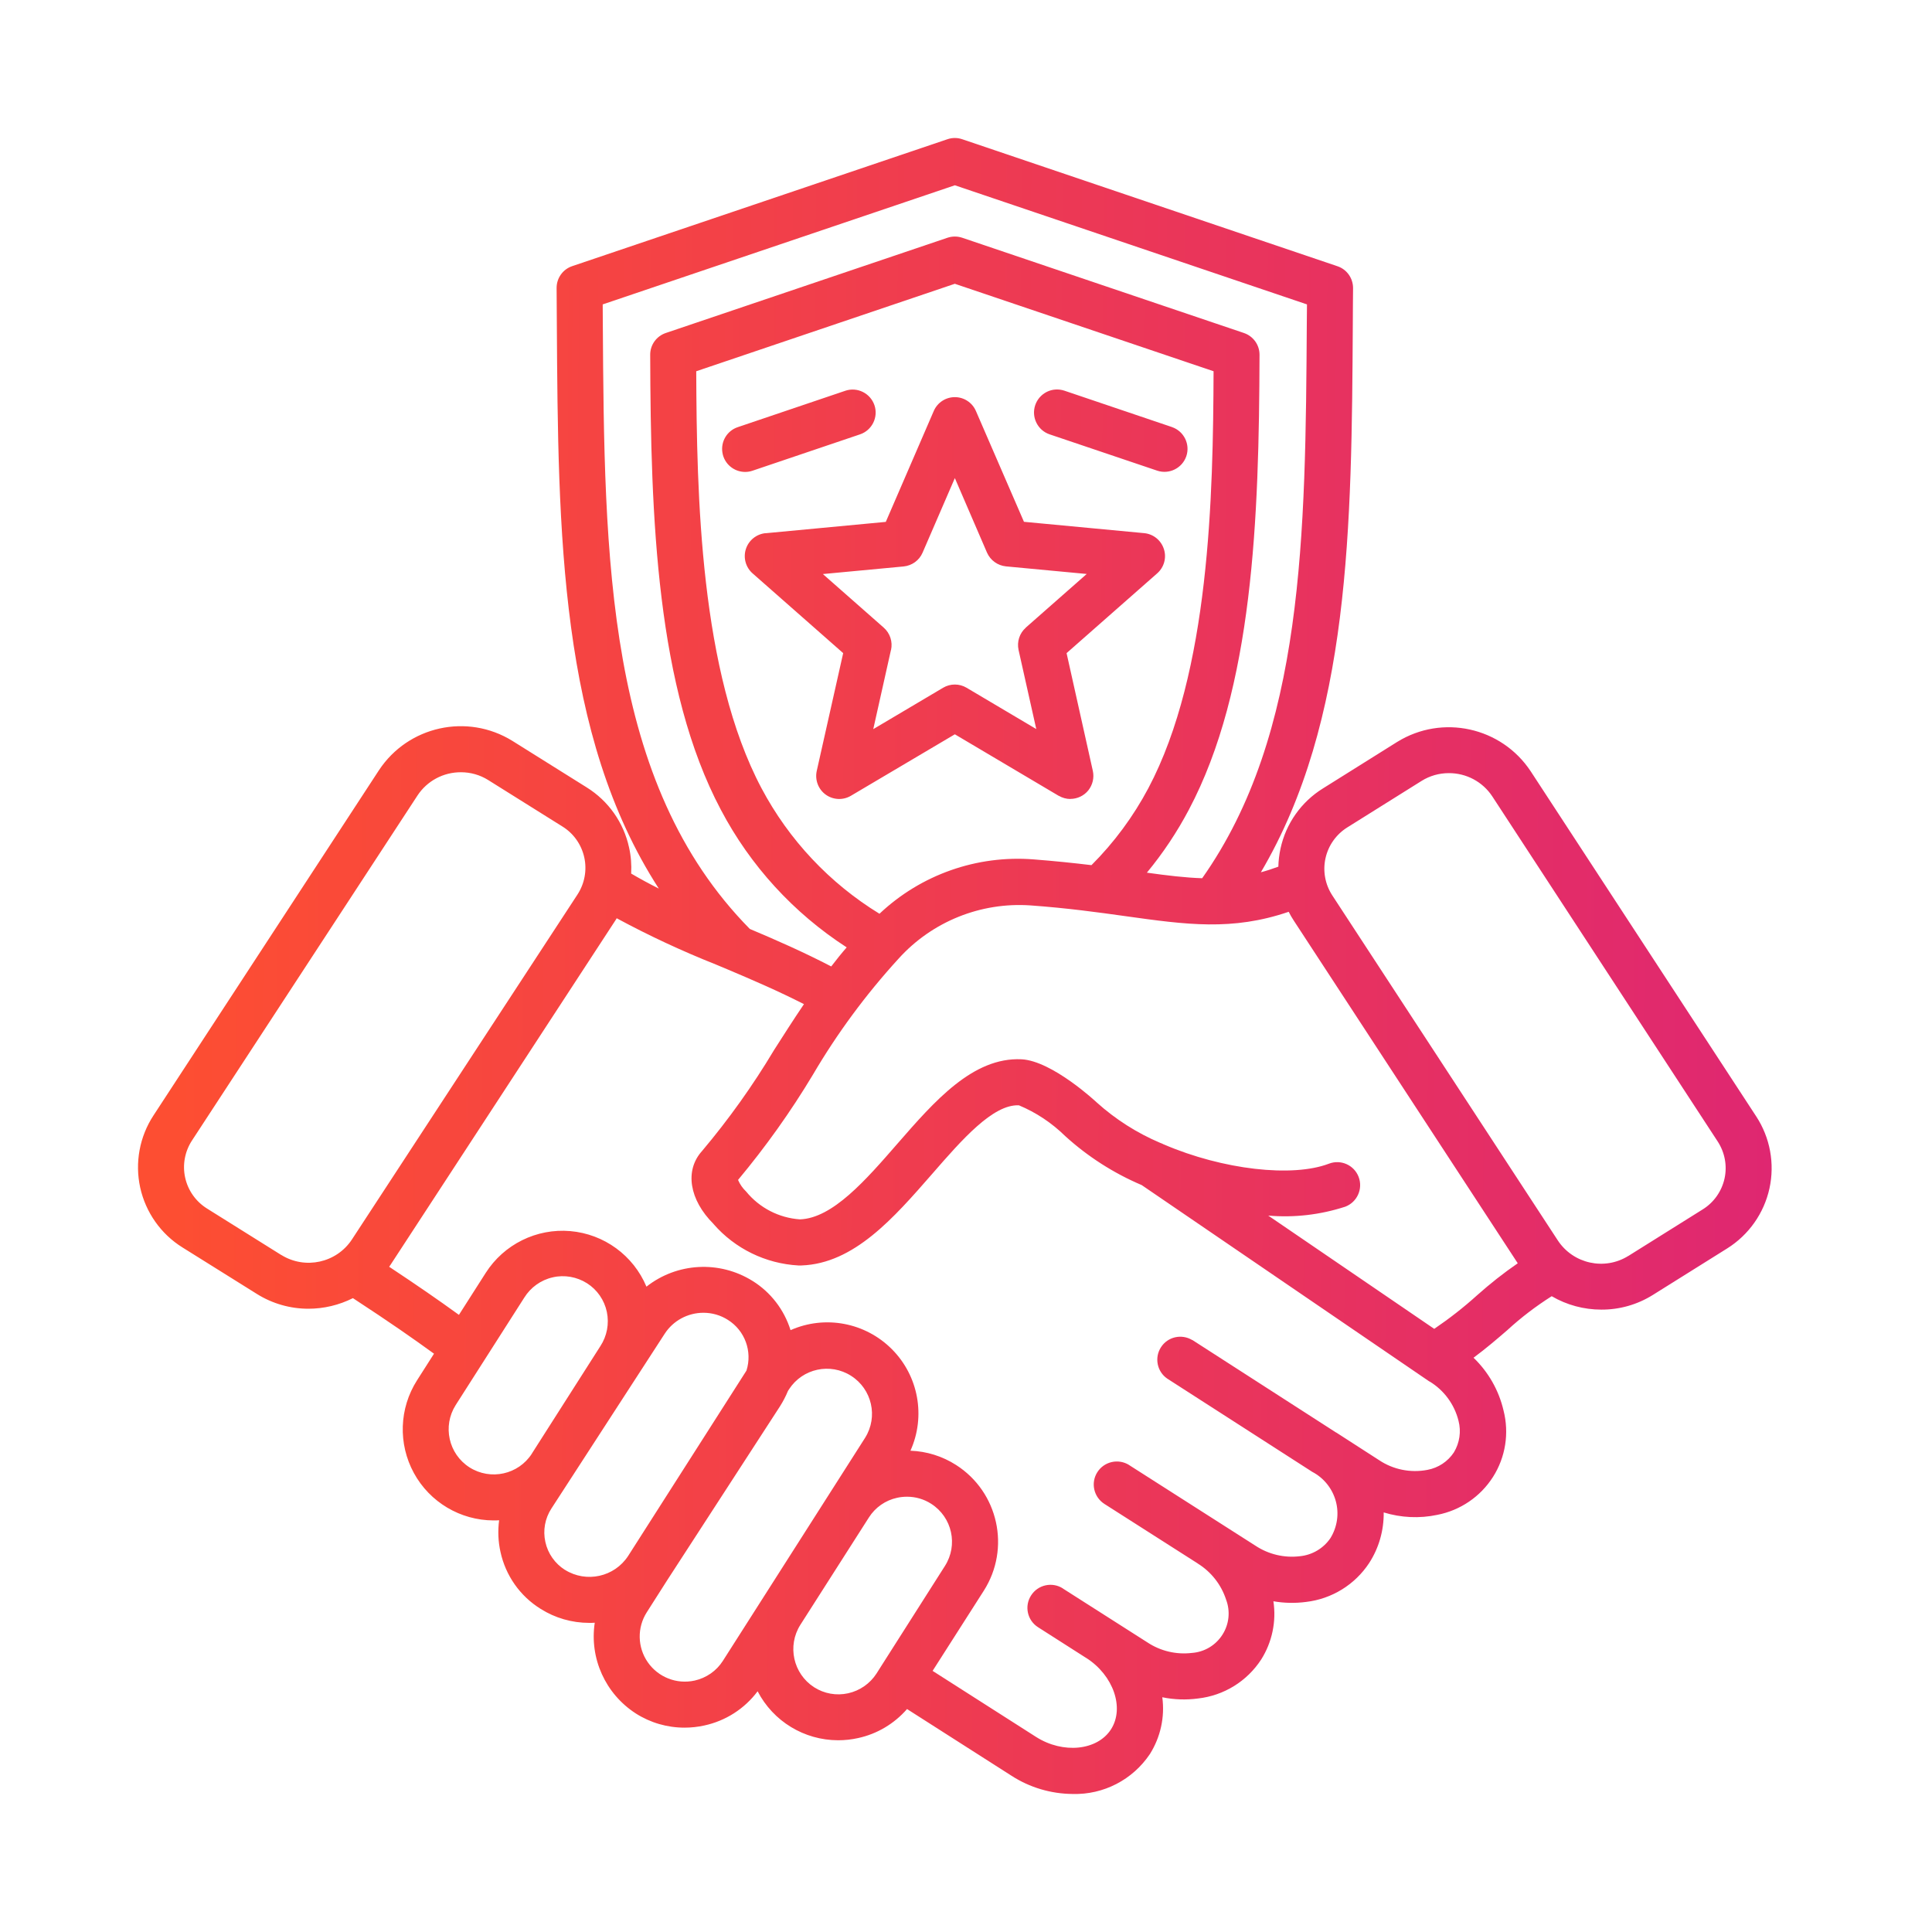 <svg width="70" height="70" viewBox="0 0 70 70" fill="none" xmlns="http://www.w3.org/2000/svg">
<path d="M63.628 40.445L55.46 27.945C54.4 26.342 52.258 25.87 50.623 26.881L47.928 28.569C47.146 29.055 46.592 29.84 46.396 30.742C46.349 30.959 46.322 31.182 46.317 31.401C46.1 31.48 45.889 31.551 45.684 31.604C48.924 26.11 48.971 19.097 49.015 11.709C49.015 11.287 49.021 10.865 49.024 10.443C49.026 10.083 48.801 9.761 48.458 9.646L34.862 5.044C34.689 4.985 34.501 4.985 34.329 5.044L20.732 9.643C20.389 9.758 20.164 10.08 20.167 10.44C20.167 10.862 20.173 11.287 20.175 11.706C20.222 19.349 20.272 26.629 23.87 32.195C23.527 32.023 23.193 31.841 22.868 31.651C22.886 31.334 22.862 31.015 22.792 30.707C22.598 29.805 22.045 29.02 21.259 28.53L18.564 26.843C16.93 25.832 14.788 26.304 13.73 27.907L5.562 40.413C5.056 41.184 4.883 42.127 5.079 43.026C5.278 43.926 5.829 44.711 6.611 45.197L9.312 46.885C9.869 47.233 10.514 47.418 11.173 47.418C11.732 47.418 12.286 47.286 12.787 47.034C14.164 47.934 14.961 48.493 15.725 49.047L15.11 50.011C14.463 51.027 14.419 52.313 14.996 53.371C15.573 54.428 16.68 55.085 17.884 55.088C17.952 55.088 18.016 55.088 18.084 55.082C18.034 55.463 18.049 55.852 18.133 56.227C18.318 57.083 18.84 57.827 19.584 58.29C20.111 58.624 20.723 58.8 21.35 58.8C21.418 58.8 21.485 58.8 21.549 58.794C21.353 60.086 21.936 61.372 23.035 62.081C23.562 62.418 24.174 62.596 24.801 62.596C25.044 62.596 25.285 62.57 25.522 62.517C26.292 62.35 26.978 61.911 27.45 61.278C28.015 62.368 29.137 63.05 30.365 63.053C30.608 63.053 30.851 63.027 31.088 62.974C31.777 62.825 32.398 62.456 32.864 61.922L36.646 64.337C37.305 64.764 38.075 64.993 38.863 64.999C39.983 65.031 41.04 64.483 41.664 63.551C42.048 62.939 42.209 62.212 42.112 61.495C42.54 61.583 42.98 61.597 43.41 61.539C44.345 61.433 45.183 60.915 45.695 60.127C46.091 59.5 46.249 58.75 46.138 58.017C46.527 58.085 46.929 58.093 47.321 58.041C48.256 57.932 49.094 57.414 49.609 56.629C49.961 56.084 50.142 55.448 50.134 54.798C50.764 54.991 51.431 55.023 52.076 54.886C52.908 54.724 53.638 54.229 54.094 53.512C54.549 52.797 54.686 51.924 54.475 51.101C54.305 50.374 53.928 49.712 53.389 49.193C53.84 48.859 54.235 48.52 54.622 48.186L54.619 48.188C55.117 47.731 55.653 47.324 56.221 46.964C56.766 47.283 57.387 47.45 58.02 47.45C58.679 47.453 59.324 47.269 59.883 46.92L62.579 45.233C63.361 44.743 63.912 43.961 64.111 43.059C64.307 42.159 64.135 41.216 63.628 40.445ZM21.837 11.029L34.596 6.713L47.354 11.029L47.348 11.697C47.299 19.352 47.252 26.59 43.557 31.82C42.942 31.8 42.292 31.721 41.551 31.618H41.554C42.137 30.912 42.646 30.15 43.074 29.339C45.403 24.944 45.617 18.787 45.635 12.856C45.637 12.499 45.409 12.18 45.069 12.065L34.863 8.614C34.69 8.556 34.502 8.556 34.329 8.614L24.123 12.065C23.783 12.18 23.555 12.499 23.558 12.856C23.575 18.786 23.789 24.947 26.118 29.339C27.184 31.366 28.755 33.083 30.677 34.325C30.483 34.548 30.299 34.779 30.117 35.016C29.106 34.492 28.125 34.061 27.167 33.657C21.949 28.36 21.896 20.266 21.841 11.697L21.837 11.029ZM31.865 33.107C30.06 32.002 28.584 30.432 27.591 28.56C25.361 24.353 25.244 17.943 25.226 13.451L34.595 10.282L43.97 13.451C43.952 17.943 43.835 24.352 41.606 28.56C41.061 29.585 40.367 30.526 39.546 31.346C38.91 31.27 38.222 31.197 37.457 31.138C35.398 30.974 33.368 31.689 31.865 33.107ZM10.192 45.472L7.497 43.785C7.095 43.533 6.811 43.132 6.709 42.669C6.606 42.206 6.697 41.719 6.955 41.324L15.126 28.823C15.474 28.293 16.066 27.977 16.702 27.98C17.05 27.98 17.39 28.076 17.686 28.261L20.381 29.948C20.783 30.197 21.067 30.602 21.169 31.064C21.272 31.527 21.181 32.014 20.924 32.409L12.75 44.91C12.191 45.757 11.057 46.005 10.196 45.472H10.192ZM17.012 53.166C16.25 52.679 16.028 51.669 16.511 50.907L18.995 47.016C19.227 46.644 19.596 46.378 20.024 46.281C20.448 46.181 20.9 46.261 21.269 46.495C21.638 46.729 21.896 47.104 21.987 47.532C22.077 47.963 21.992 48.408 21.752 48.774L19.271 52.665V52.668C18.785 53.426 17.774 53.649 17.012 53.166ZM20.472 56.88H20.469C20.109 56.652 19.851 56.289 19.76 55.87C19.666 55.451 19.745 55.014 19.98 54.654L24.084 48.323C24.392 47.848 24.922 47.564 25.488 47.564C25.801 47.564 26.106 47.652 26.369 47.819C26.99 48.206 27.266 48.965 27.046 49.659L22.76 56.373C22.262 57.138 21.245 57.361 20.472 56.88ZM25.165 60.891H25.162C24.518 61.032 23.85 60.771 23.472 60.229C23.094 59.687 23.079 58.972 23.434 58.416L24.166 57.267L28.262 50.951C28.373 50.775 28.47 50.59 28.549 50.397L28.59 50.333C29.079 49.583 30.081 49.366 30.837 49.849C31.593 50.33 31.821 51.329 31.347 52.09L26.191 60.176C25.959 60.542 25.587 60.797 25.165 60.891ZM29.495 61.131C28.739 60.642 28.517 59.634 28.997 58.873L31.481 54.982C31.713 54.616 32.082 54.358 32.507 54.267C32.624 54.241 32.744 54.229 32.867 54.229C33.175 54.229 33.477 54.317 33.737 54.484C34.499 54.97 34.722 55.978 34.235 56.74L31.939 60.349L31.757 60.636C31.523 60.999 31.153 61.257 30.729 61.351C30.304 61.445 29.861 61.366 29.495 61.131ZM52.677 52.623C52.457 52.955 52.112 53.183 51.719 53.256C51.11 53.373 50.48 53.248 49.964 52.902L48.45 51.926L48.414 51.903H48.409L43.197 48.548L43.194 48.551C42.807 48.32 42.306 48.434 42.063 48.815C41.82 49.193 41.922 49.7 42.295 49.952L47.544 53.327C47.963 53.546 48.271 53.93 48.397 54.384C48.523 54.838 48.453 55.325 48.204 55.729C47.952 56.101 47.544 56.341 47.096 56.385C46.534 56.453 45.962 56.318 45.488 56.004L40.912 53.083H40.915C40.525 52.837 40.009 52.949 39.76 53.338C39.511 53.725 39.626 54.241 40.015 54.49L43.39 56.643L43.396 56.649C43.879 56.948 44.243 57.408 44.421 57.95C44.583 58.371 44.536 58.849 44.29 59.23C44.046 59.614 43.636 59.857 43.182 59.889C42.62 59.956 42.048 59.822 41.574 59.508L38.509 57.554V57.551C38.123 57.305 37.607 57.416 37.358 57.806C37.109 58.193 37.22 58.708 37.61 58.957L39.35 60.068L39.362 60.074C40.337 60.698 40.751 61.878 40.255 62.655C39.76 63.428 38.518 63.554 37.54 62.933L33.79 60.539L35.644 57.636C36.623 56.101 36.175 54.059 34.639 53.078C34.144 52.761 33.573 52.583 32.987 52.562C33.547 51.317 33.28 49.852 32.316 48.885C31.352 47.916 29.89 47.64 28.643 48.194C28.411 47.453 27.925 46.82 27.266 46.41C26.067 45.663 24.532 45.745 23.422 46.618C22.947 45.484 21.884 44.711 20.662 44.605C19.438 44.5 18.257 45.086 17.598 46.12L16.628 47.64C15.872 47.092 15.155 46.597 14.1 45.897C14.118 45.871 14.138 45.847 14.153 45.821L22.315 33.32C22.326 33.306 22.335 33.288 22.344 33.27C23.51 33.9 24.714 34.46 25.945 34.949L26.372 35.128C27.272 35.509 28.197 35.907 29.129 36.382C28.754 36.935 28.397 37.495 28.045 38.046C27.275 39.335 26.402 40.557 25.435 41.705C24.802 42.405 24.972 43.469 25.854 44.347V44.35C26.633 45.244 27.74 45.783 28.924 45.85H29.038C30.945 45.783 32.384 44.125 33.776 42.531C34.856 41.289 35.976 40.009 36.913 40.047H36.916C37.54 40.307 38.108 40.685 38.592 41.16C39.409 41.904 40.347 42.505 41.366 42.938L51.76 50.034L51.789 50.054L51.792 50.051C52.317 50.368 52.695 50.88 52.844 51.475C52.947 51.865 52.885 52.278 52.677 52.623ZM53.527 46.922C53.034 47.368 52.513 47.775 51.965 48.147L45.951 44.043C46.894 44.125 47.843 44.013 48.743 43.72C49.173 43.556 49.39 43.073 49.226 42.642C49.062 42.212 48.581 41.998 48.151 42.162C46.824 42.669 44.304 42.382 42.169 41.465H42.166C42.125 41.441 42.078 41.423 42.031 41.406C41.19 41.048 40.417 40.556 39.737 39.944C39.722 39.929 38.123 38.435 37.01 38.38C35.255 38.298 33.863 39.891 32.521 41.432C31.364 42.762 30.166 44.139 28.982 44.18H28.985C28.224 44.128 27.517 43.764 27.034 43.172C26.908 43.052 26.808 42.909 26.741 42.751C27.74 41.552 28.648 40.281 29.451 38.942C30.333 37.439 31.373 36.03 32.548 34.744L32.556 34.735C33.769 33.391 35.533 32.679 37.34 32.805C38.673 32.901 39.79 33.056 40.777 33.194C42.983 33.502 44.641 33.736 46.692 33.036C46.747 33.147 46.809 33.253 46.876 33.355L54.991 45.771C54.478 46.123 53.992 46.509 53.527 46.922ZM62.483 42.701C62.38 43.164 62.096 43.568 61.695 43.817L58.999 45.505H58.996C58.135 46.041 57.001 45.792 56.442 44.942L48.271 32.441C48.013 32.046 47.922 31.559 48.025 31.097C48.127 30.634 48.411 30.232 48.813 29.98L51.508 28.293C51.804 28.108 52.144 28.012 52.492 28.012C53.128 28.009 53.72 28.325 54.069 28.855L62.234 41.356C62.494 41.755 62.585 42.238 62.483 42.701ZM38.779 28.943L38.782 28.946C39.034 28.946 39.274 28.832 39.432 28.636C39.59 28.436 39.649 28.179 39.596 27.933L38.644 23.664L41.928 20.773C42.177 20.553 42.274 20.207 42.169 19.891C42.066 19.574 41.788 19.349 41.457 19.317L37.1 18.906L35.36 14.893C35.228 14.585 34.926 14.389 34.596 14.389C34.264 14.389 33.963 14.585 33.831 14.893L32.094 18.909L27.737 19.32L27.74 19.317C27.409 19.349 27.128 19.574 27.025 19.891C26.923 20.207 27.017 20.553 27.266 20.773L30.55 23.664L29.592 27.933C29.521 28.258 29.647 28.595 29.917 28.791C30.186 28.984 30.544 29.002 30.831 28.832L34.596 26.605L38.36 28.835V28.832C38.489 28.908 38.636 28.949 38.785 28.949L38.779 28.943ZM35.02 24.918C34.76 24.763 34.431 24.763 34.171 24.918L31.64 26.418L32.281 23.55H32.284C32.349 23.254 32.249 22.943 32.02 22.741L29.814 20.799L32.738 20.524C33.043 20.494 33.306 20.304 33.426 20.026L34.596 17.322L35.761 20.023C35.885 20.301 36.145 20.491 36.45 20.521L39.374 20.796L37.168 22.738V22.741C36.939 22.941 36.84 23.251 36.904 23.547L37.546 26.415L35.02 24.918ZM37.508 14.679C37.578 14.471 37.73 14.298 37.926 14.199C38.126 14.099 38.354 14.085 38.565 14.155L42.462 15.473H42.459C42.895 15.62 43.129 16.094 42.983 16.528C42.834 16.964 42.362 17.199 41.925 17.052L38.029 15.737C37.595 15.59 37.361 15.116 37.508 14.679ZM26.999 17.099C26.589 17.099 26.24 16.803 26.175 16.402C26.108 15.998 26.343 15.605 26.732 15.476L30.628 14.158H30.626C31.062 14.011 31.534 14.246 31.683 14.682C31.83 15.116 31.595 15.59 31.162 15.737L27.265 17.055C27.18 17.084 27.09 17.099 26.999 17.099Z" fill="url(#paint0_linear_4893_12338)"/>
<defs>
<linearGradient id="paint0_linear_4893_12338" x1="64.383" y1="41.6" x2="6.275" y2="41.279" gradientUnits="userSpaceOnUse">
<stop stop-color="#DF2771"/>
<stop offset="1" stop-color="#FD4E32"/>
</linearGradient>
</defs>
</svg>
